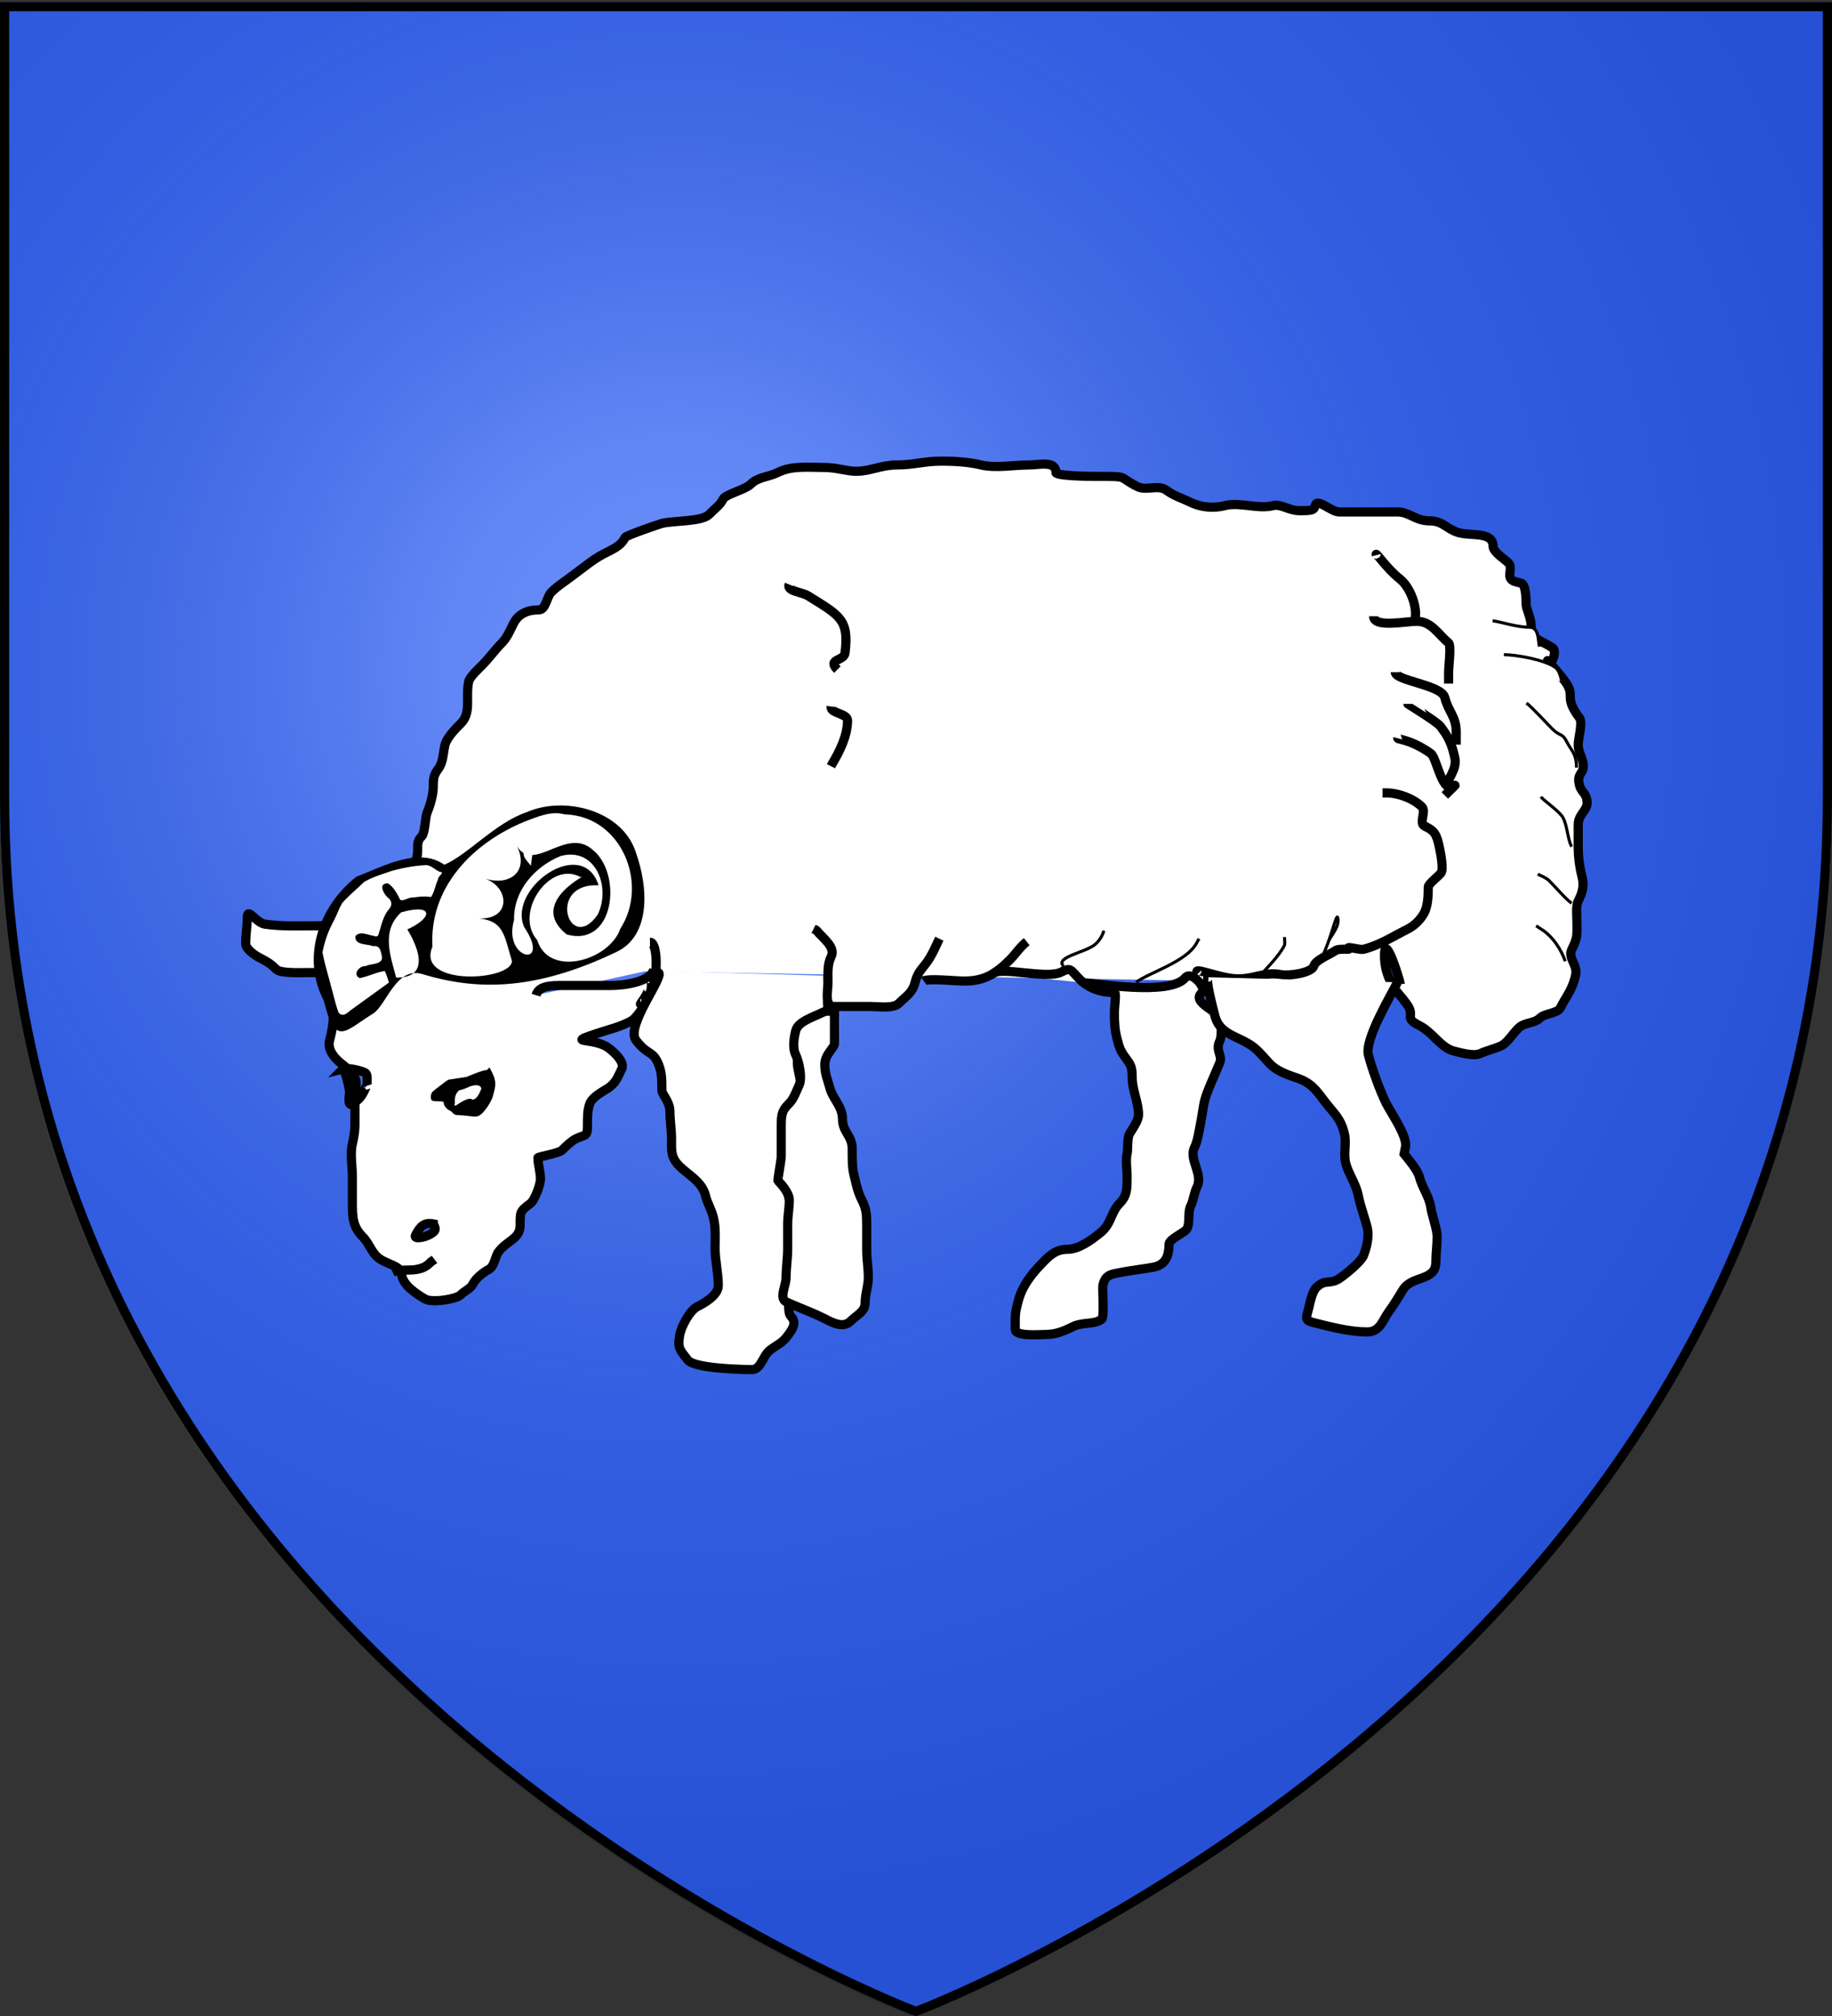 <svg xmlns="http://www.w3.org/2000/svg" xmlns:xlink="http://www.w3.org/1999/xlink" width="600" height="660" version="1.0"><rect width="100%" height="100%" fill="#333333" stroke="none"/><defs><linearGradient id="b"><stop offset="0" style="stop-color:#fff;stop-opacity:.314"/><stop offset=".19" style="stop-color:#fff;stop-opacity:.251"/><stop offset=".6" style="stop-color:#6b6b6b;stop-opacity:.125"/><stop offset="1" style="stop-color:#000;stop-opacity:.125"/></linearGradient><linearGradient id="a"><stop offset="0" style="stop-color:#fd0000;stop-opacity:1"/><stop offset=".5" style="stop-color:#e77275;stop-opacity:.659"/><stop offset="1" style="stop-color:#000;stop-opacity:.323"/></linearGradient><radialGradient xlink:href="#b" id="c" cx="221.445" cy="226.331" r="300" fx="221.445" fy="226.331" gradientTransform="matrix(1.353 0 0 1.349 -898.198 -99.105)" gradientUnits="userSpaceOnUse"/></defs><g style="display:inline"><path d="M300 660s300-112.833 300-399.588V.68H0v259.732C0 547.167 300 660 300 660z" style="fill:#2b5df2;fill-opacity:1;fill-rule:evenodd;stroke:none;stroke-width:1px;stroke-linecap:butt;stroke-linejoin:miter;stroke-opacity:1"/></g><g style="display:inline"><path d="M-522.07 646.642s298.5-112.32 298.5-397.772V-9.68h-597V248.87c0 285.452 298.5 397.772 298.5 397.772z" style="fill:url(#c);fill-opacity:1;fill-rule:evenodd;stroke:none" transform="translate(820.57 13.358)"/></g><g style="display:inline"><path d="M300 658.5S1.5 546.18 1.5 260.728V2.176h597v258.552C598.5 546.18 300 658.5 300 658.5z" style="opacity:1;fill:none;fill-opacity:1;fill-rule:evenodd;stroke:#000;stroke-width:3;stroke-linecap:butt;stroke-linejoin:miter;stroke-miterlimit:4;stroke-dasharray:none;stroke-opacity:1"/></g><g style="fill:#fff;fill-opacity:1"><path d="M157.142 290.195c1.174-2.348 7.944-16.17 10.621-17.508 1.351-.676 7.157-9.683 8.31-10.836 2.72-2.72 3.434-.206 4.775-5.57.807-3.228-.566-4.607 1.591-6.764.996-.995 1.044-5.793 1.592-7.162.978-2.445 1.99-5.641 1.99-8.355 0-2.675.178-3.687 1.59-5.57 1.463-1.95 1.474-4.582 1.99-7.162.478-2.392 3.154-5.144 5.172-7.162 1.658-1.658 1.99-3.86 1.99-6.366 0-2.298-.116-4.711.398-6.764.338-1.354 3.145-3.941 3.978-4.775 2.475-2.474 4.052-4.846 6.366-7.161 1.65-1.65 2.654-4.114 3.581-5.969 1.591-3.182 4.485-4.376 7.958-4.376 2.282 0 2.365-3.957 3.979-5.57 1.77-1.77 3.692-2.968 5.57-4.377l6.366-4.775c2.108-1.58 3.784-2.489 5.968-3.58 2.633-1.317 4.131-2.294 5.173-4.377.287-.574 10.418-4.097 11.538-4.377 3.602-.9 12.426-.49 14.722-2.785 2.13-2.13 3.45-2.921 4.376-4.775.822-1.644 6.874-2.894 8.754-4.774 2.208-2.209 5.52-2.164 8.355-3.581 4.462-2.23 9.423-1.592 14.722-1.592 3.549 0 6.99 1.194 9.946 1.194 4.352 0 7.754-1.99 12.733-1.99 5.221 0 8.499-1.193 13.925-1.193 3.805 0 8.687.282 12.334 1.194 4.459 1.114 10.506 0 15.12 0 3.112 0 8.355-1.434 8.355 2.387 0 1.056 10.103 1.194 11.937 1.194 11.64 0 7.089-.037 13.527 3.183 2.914 1.456 6.535-.77 9.152 1.193 2.29 1.717 5.153 2.577 7.161 3.581 3.192 1.596 7.02 2.224 11.141 1.194 4.78-1.195 10.248 1.218 15.12 0 2.415-.604 4.829 1.591 8.355 1.591 3.954 0 4.424-.191 4.774-1.591.632-2.528 4.954 1.99 7.56 1.99h18.302c3.59 0 5.532 2.784 9.947 2.784 4.13 0 5.184 2.391 8.754 3.581 3.961 1.32 11.14-.42 11.14 4.377 0 1.806 3.626 4.024 4.775 5.172 1.819 1.82-1.356 5.033 2.387 5.968l1.592.398c1.567.392 1.591 5.22 1.591 6.764 0 1.183 1.592 4.188 1.592 6.764 0 4.208 3.238 4.414 6.764 6.764 1.258.839-.125 5.446-1.194 4.377-2.27-2.27 4.532 4.688 5.968 7.56 1.745 3.49-.985 3.858 3.581 9.946 1.084 1.445-.398 6.433-.398 8.356 0 2.58 1.592 4.332 1.592 6.764 0 2.556-2.138 2.19-1.194 5.968.581 2.325 2.387 2.47 2.387 5.57 0 2.314-2.785 3.597-2.785 6.764v7.162c0 2.62.359 5.81 1.194 9.151.787 3.148-.05 5.273-1.194 7.56-.803 1.607-.398 4.882-.398 6.764 0 3.92.282 4.61-1.591 8.355-1.374 2.749 1.82 4.826 1.193 7.958-.914 4.57-3.001 6.799-4.774 10.345-.893 1.785-4.947 1.763-6.366 3.183-1.818 1.817-4.88 1.299-6.764 3.183-2.02 2.02-2.875 3.747-4.775 5.172-1.203.903-5.4 1.905-7.161 2.785-1.992.996-6.599-.356-8.356-.796-3.99-.997-6.617-5.894-10.743-7.957-5.178-2.59-.996-2.788-3.978-6.764l-1.194-1.592c-.846-1.127-5.422-5.311-5.726-12.607-.406-9.76 4.772 6.53 4.93 8.016" style="fill:#fff;fill-opacity:1;fill-rule:evenodd;stroke:#000;stroke-width:2.867;stroke-linecap:butt;stroke-linejoin:miter;stroke-miterlimit:4;stroke-opacity:1;stroke-dasharray:none" transform="matrix(1.046 0 0 1.046 -52.673 12.743)"/><path d="M339.601 294.875c1.252-.939 9.73 0 12.732 0 6.403 0 10.017-2.457 14.324-6.764 1.763-1.763 2.968-3.807 5.172-5.57" style="fill:#fff;fill-opacity:1;fill-rule:evenodd;stroke:#000;stroke-width:2.867;stroke-linecap:butt;stroke-linejoin:miter;stroke-miterlimit:4;stroke-opacity:1;stroke-dasharray:none" transform="matrix(1.046 0 0 1.046 -52.673 12.743)"/><path d="M361.484 292.488c2.17-2.17 16.694 1.799 21.088-.398 3.213-1.607 2.826-.8 5.937 2.311 2.631 2.631 6.352 4.055 10.774 4.055.713 0 0 4.357 0 6.366 0 3.033.115 5.234.795 7.958.782 3.125 1.103 3.99 3.183 6.764 1.397 1.862 1.592 2.936 1.592 5.57 0 3.913 1.99 7.672 1.99 11.538 0 1.88-1.748 4.239-2.786 5.968-.829 1.382-.491 5.15-.796 6.367-.489 1.957 0 4.723 0 6.763 0 3.95.114 6.253-2.387 8.754-2.738 2.738-2.45 6.336-5.968 9.151-2.882 2.306-6.686 5.172-10.345 5.172-3.458 0-5.463 1.882-7.162 3.581-2.624 2.625-5.173 5.573-6.764 8.754-1.154 2.309-1.418 3.684-1.989 5.968-.542 2.167-.398 4.47-.398 6.764 0 2.294 7.758 1.591 9.55 1.591 3.141 0 5.71-1.064 8.355-2.387 3.227-1.614 6.763-.597 9.15-2.387.933-.7.11-9.587.399-10.743.837-3.35 2.627-3.31 5.968-3.979 2.735-.547 7.293-1.06 9.947-1.591 3.907-.782 4.774-3.846 4.774-7.162 0-1.604 4.852-3.577 5.57-4.775 1.086-1.809.211-5.195 1.194-7.161.947-1.893 1.04-4.07 1.99-5.969 2.009-4.017-2.633-8.66-.796-12.334 1.007-2.013 1.46-5.307 1.99-7.957.392-1.965.805-5.214 1.193-6.764.722-2.89 3.31-8.277 4.775-11.937.88-2.2-1.518-3.728 0-6.764.614-1.228.397-5.07.397-6.366 0-2.635-9.795-5.638-5.968-8.753 1.516-1.233-3.263-7.038-5.28-4.605-4.807 5.798-28.537 1.577-31.481 1.577M425.543 292.488c-2.333-2.333 5.442 1.002 10.742 1.591 6.215.69 9.673-2.313 15.12-1.224 2.5.5 9.787-.523 10.345-2.754.45-1.804 5.272-3.656 6.763-4.775.98-.735 4.571-.183 4.18-.529-1.24-1.096 3.355.436 4.574.131 5.068-1.267 9.479-4.143 13.926-6.366 2.548-1.274 4.384-3.596 5.172-5.172 1.103-2.207 1.194-5.453 1.194-7.958 0-.96 3.264-3.423 3.978-4.377.899-1.198-.147-6.306-.398-7.56-.968-4.843-1.661-5.605-4.774-7.161-1.795-.898.623-4.549-.796-5.968-2.519-2.52-7.203-4.377-11.14-4.377h-1.194" style="fill:#fff;fill-opacity:1;fill-rule:evenodd;stroke:#000;stroke-width:2.867;stroke-linecap:butt;stroke-linejoin:miter;stroke-miterlimit:4;stroke-opacity:1;stroke-dasharray:none" transform="matrix(1.046 0 0 1.046 -52.673 12.743)"/><path d="M428.722 293.681c-1.21 0 1.633 10.514 1.989 11.937 1.733 6.933 8.647 6.26 13.528 11.14 4.3 4.301 3.922 5.684 11.936 8.356 4.538 1.512 6.023 3.52 8.754 7.162 3.146 4.195 5.096 5.267 6.366 10.344.725 2.904-.33 6.24.397 9.152.916 3.663 3.157 6.232 3.98 10.344.688 3.442 1.939 6.565 2.784 9.947.729 2.914-.348 6.64-1.193 8.754-.755 1.887-5.49 5.782-7.56 7.162-2.963 1.975-4.443.066-7.162 2.785-1.362 1.362-1.918 4.489-2.387 6.366-.869 3.475-1.512 3.9 1.99 4.774 5.197 1.3 10.959 2.785 16.312 2.785 4.095 0 4.86-3.826 6.764-6.366 1.458-1.943 3.287-4.947 4.377-6.764 2.8-4.665 10.345-2.611 10.345-8.753 0-2.753.398-5.212.398-7.957 0-2.303-1.627-6.614-1.99-9.152-.476-3.334-2.76-6.263-3.58-9.549-.567-2.267-4.102-6.32-4.775-7.161l.434-2.216c.648-3.31-4.586-10.687-6.06-13.637-1.892-3.783-4.526-11.032-5.557-15.153-1.214-4.856 6.913-18.371 9.092-22.728M481.246 161.586c-.393-1.57 2.777 3.734 7.56 7.56 2.634 2.108 4.774 7.063 4.774 10.742 0 1.484-.199 1.99-.796 3.183" style="fill:#fff;fill-opacity:1;fill-rule:evenodd;stroke:#000;stroke-width:2.867;stroke-linecap:butt;stroke-linejoin:miter;stroke-miterlimit:4;stroke-opacity:1;stroke-dasharray:none" transform="matrix(1.046 0 0 1.046 -52.673 12.743)"/><path d="M480.45 180.684c0 3.714 9.814 1.592 13.528 1.592 4.646 0 6.807 4.252 9.947 6.764.86.689 0 7.655 0 9.15v3.582M487.214 198.19c0 2.72 14.516 3.954 15.517 7.958 1.106 4.423 3.58 5.921 3.58 10.743v3.979" style="fill:#fff;fill-opacity:1;fill-rule:evenodd;stroke:#000;stroke-width:2.867;stroke-linecap:butt;stroke-linejoin:miter;stroke-miterlimit:4;stroke-opacity:1;stroke-dasharray:none" transform="matrix(1.046 0 0 1.046 -52.673 12.743)"/><path d="M491.192 208.138c0 .045 8.231 5.048 9.947 6.764.47.469.796 1.06 1.194 1.591 1.926 2.568 2.932 5.51 3.581 8.753.67 3.35-2.466 6.68-3.183 9.55-.046.181-.265.265-.398.397" style="fill:#fff;fill-opacity:1;fill-rule:evenodd;stroke:#000;stroke-width:2.867;stroke-linecap:butt;stroke-linejoin:miter;stroke-miterlimit:4;stroke-opacity:1;stroke-dasharray:none" transform="matrix(1.046 0 0 1.046 -52.673 12.743)"/><path d="M488.01 218.88c-.093.372 4.173.367 10.344 4.775 1.983 1.416 3.502 13.329 7.56 9.947.914-.762-2.583 2.582-3.183 3.183M297.426 170.737c-.862 2.154 4 2.351 5.968 3.581 9.923 6.202 12.86 7.333 11.539 17.905-.315 2.518-5.764 1.796-2.388 5.172M310.556 208.933c-.28 2.242 5.172 2.119 5.172 4.377 0 4.76-2.464 9.678-4.774 13.528-.153.254-.265.53-.398.796" style="fill:#fff;fill-opacity:1;fill-rule:evenodd;stroke:#000;stroke-width:2.867;stroke-linecap:butt;stroke-linejoin:miter;stroke-miterlimit:4;stroke-opacity:1;stroke-dasharray:none" transform="matrix(1.046 0 0 1.046 -52.673 12.743)"/><path d="M163.817 276.907c.753-.753-9.091 23.015-9.091 28.313 0 3.404-.473 5.472-1.194 8.355-.57 2.28.835 4.416 2.387 5.969 1.682 1.681 4.32 3.068 5.57 5.57.909 1.816 0 6.315 0 8.355v6.764c0 1.621-.454 4.207-.795 5.57-.758 3.032 0 7.141 0 10.345v7.958c0 4.531.057 7.617 3.183 10.743 2.529 2.529 2.787 5.77 6.366 7.56 3.923 1.96 5.36 1.735 5.968 4.774.624 3.117 4.598 5.623 7.162 7.162 2.296 1.377 9.95-.003 11.14-1.194 1.429-1.428 3.137-1.897 3.98-3.58.927-1.857 3.604-3.793 4.774-4.378 1.992-.996 2.015-4.013 3.183-5.57 2.717-3.622 6.764-3.999 6.764-8.355 0-4.205-.083-4.315 3.183-6.764 1.46-1.096 3.183-6.089 3.183-7.56 0-2.522-.796-4.573-.796-6.764 0-.31 6.542-1.37 7.56-2.387 1.45-1.45 2.928-2.857 4.377-3.581 2.723-1.361 3.58-.387 3.58-3.979 0-2.704-.07-4.995.796-7.162.729-1.821 3.917-3.623 5.173-4.376 2.98-1.788 3.492-3.801 4.774-6.366 1.197-2.394-3.67-6.41-5.172-7.162-5.167-2.584-12.157-.722-2.388-3.979 3.173-1.057 7.609-2.098 10.743-3.979 1.24-.744 3.153-3.673 3.979-4.774 1.21-1.614 1.496-3.605 2.28-5.173 1.78-3.56 1.936-14.54-.627-14.54M173.288 385.99c3.026-1.513 8.134.62 11.538-2.785.851-.85 1.082-.811 1.592-1.194m64.456-79.973c-.12 0 3.955-5.172 1.99-5.172m-95.042 25.464c1.28-.335 5.125.374 6.764 1.193 1.21.605.468 2.667.796 3.98-.213-.507-1.062 2.88-2.785 4.376-2.734 2.733-3.351 1.97-2.785-1.99.119-.834-1.103-6.081-1.99-7.56zm45.433 1.99c.137-.963-7.466 2.293-7.958 2.784-1.558 1.559-2.482 2.88-3.978 4.377-3.063 3.062 5.778 4.377 7.957 4.377 1.195 0 3.692-4.026 3.979-5.173.617-2.466 1.325-3.715 0-6.366zm-17.235 46.55c-2.81-.536-4.159.759-5.57 3.582-.655 1.31 2.668.655 3.979 0 2.342-1.172 2.673-1.778 1.591-3.581zm32.173-71.576c.996-3.379 5.449-3.03 11.617-3.03h11.616c4.294 0 12.646-1.086 13.638-5.05m-91.924-16.668c-2.898 1.885-8.112 3.03-13.132 3.03-5.545 0-11.312.26-16.668-.505-2.867-.41-5.556-5.562-5.556-2.02 0 2.535-.505 5.289-.505 8.081 0 1.74 2.938 3.742 4.546 4.546 2.324 1.162 3.449 1.933 5.05 3.535 1.31 1.31 7.931 1.01 9.597 1.01h10.102c2.843 0 2.02-3.706 2.02-6.06 0-1.006 4.154-5.278 5.05-7.072.427-.851-.443-4.24-.504-4.545z" style="fill:#fff;fill-opacity:1;fill-rule:evenodd;stroke:#000;stroke-width:2.867;stroke-linecap:butt;stroke-linejoin:miter;stroke-miterlimit:4;stroke-opacity:1" transform="matrix(1.046 0 0 1.046 -52.673 12.743)"/><path d="M256.579 286.667h60.104c9.099 0 18.161.505 27.274.505" style="fill:#fff;fill-opacity:1;fill-rule:evenodd;stroke:#000;stroke-width:0;stroke-linecap:butt;stroke-linejoin:miter;stroke-miterlimit:4;stroke-opacity:1;stroke-dasharray:none" transform="matrix(1.046 0 0 1.046 -52.673 12.743)"/><path d="m257.589 291.717-1.01.505c1.683 1.516-10.458 16.797-7.071 21.214 3.773 4.92 5.255 3.036 7.07 7.576 1.02 2.548 1.01 4.807 1.01 8.081 0 1.21 2.526 3.524 2.526 6.566 0 2.717.505 5.7.505 8.586 0 3.797-.29 5.77 2.526 8.587 2.66 2.66 7.015 4.827 8.08 9.09.724 2.894 1.728 3.877 2.526 7.072.776 3.102.505 6.376.505 9.596 0 3.591 1.01 7.734 1.01 11.617 0 3.172-4.972 5.77-6.565 6.566-2.242 1.12-5.042 6.004-5.556 9.092-.685 4.107.209 4.487 2.525 7.576 2.085 2.78 17.625 3.03 20.203 3.03 2.74 0 3.363-4.416 5.556-6.06 2.8-2.101 3.734-2.117 5.556-4.546 1.59-2.12 2.927-4.145 1.01-6.061-1.238-1.238-.505-6.386-.505-8.587v-8.08c0-4.788 1.515-8.725 1.515-13.638 0-2.648-2.02-6.132-2.02-9.596 0-4.51-1.01-8.904-1.01-12.627 0-3.27-.403-6.266 1.01-9.092 1.453-2.907 2.026-5.059 3.535-7.07 1.865-2.487-.505-7.657-.505-10.607 0-3.554-.206-5.65 1.01-8.082 1.078-2.155 4.705-4.609 7.072-5.555 2.544-1.018.85-5.423 1.515-8.082.081-.326 0-5.219 0-5.555" style="fill:#fff;fill-opacity:1;fill-rule:evenodd;stroke:#000;stroke-width:2.867;stroke-linecap:butt;stroke-linejoin:miter;stroke-miterlimit:4;stroke-opacity:1;stroke-dasharray:none" transform="matrix(1.046 0 0 1.046 -52.673 12.743)"/><path d="M311.632 304.344v10.102c0 1.31-3.03 3.39-3.03 6.566 0 3.009.965 4.871 1.515 7.07.929 3.716 4.04 5.938 4.04 10.102 0 3.85 3.03 5.174 3.03 9.092 0 2.872-.04 5.898.506 8.08.75 2.998 1.068 5.167 2.525 8.082 1.365 2.73 1.516 4.19 1.516 8.081v7.577c0 3.342.505 5.212.505 8.586 0 2.677-1.01 5.071-1.01 8.081 0 2.54-2.811 3.82-4.546 5.556-2.459 2.459-6.154.206-8.586-1.01-3.69-1.845-9.116-3.8-11.617-5.051-2.259-1.13 0-5.05 0-7.576 0-2.898.505-6.068.505-9.092v-7.576c0-2.765.505-4.88.505-7.576 0-2.298-2.568-5.093-3.536-6.06-.18-.182 1.01-6.37 1.01-7.577v-9.596c0-3.99.414-4.96 2.526-7.071 1.494-1.495 2.298-4.092 3.03-5.556 1.18-2.359-.06-7.697-1.01-9.597-1.097-2.195-.526-5.47 0-7.576.713-2.85 5.457-4.243 8.081-5.556 1.59-.794 1.925-.505 4.041-.505zM344.462 281.616c-.748 1.568-2.225 5.155-4.04 7.576-1.713 2.283-2.791 3.082-3.536 6.06-.83 3.318-2.621 4.137-5.05 6.567-1.762 1.76-6.36 1.01-9.092 1.01h-11.112c-3.297 0-2.02-4.648-2.02-7.576 0-2.924-.25-5.563 1.01-8.081 1.49-2.982-2.975-5.987-4.546-8.082-.226-.3-.673-.336-1.01-.505" style="fill:#fff;fill-opacity:1;fill-rule:evenodd;stroke:#000;stroke-width:2.867;stroke-linecap:butt;stroke-linejoin:miter;stroke-miterlimit:4;stroke-opacity:1;stroke-dasharray:none" transform="matrix(1.046 0 0 1.046 -52.673 12.743)"/><path d="M517.703 182.116c2.381.255 7.398 2.02 11.617 2.02 2.949 0 2.585 4.281 3.03 6.061M521.239 192.722c3.555 0 12.77 1.497 16.162 4.041 1.219.914 1.686 3.206 2.02 4.546M528.31 207.875c1.849 1.386 6.114 6.113 8.081 8.08 2.387 2.388 3.133 1.216 4.546 4.041 1.44 2.88 3.03 3.591 3.03 8.082M532.855 237.17c.462.923 5.034 4.016 6.566 6.06 1.2 1.6 1.698 5.273 2.02 6.566.461 1.842.516 2.04 1.01 3.03M540.432 288.687c-1.086-3.399-3.892-7.891-7.577-10.102-.52-.312-1.01-.673-1.515-1.01M542.452 270.504c-1.437-.862-5.11-5.11-7.071-7.071-.875-.875-2.543-1.524-3.536-2.02M383.353 290.202c-2.74-2.74 6.496-4.24 9.596-6.566 1.649-1.236 2.69-3.182 3.03-4.546M406.081 295.253c3.76-2.82 14.367-6.023 18.183-11.112.836-1.114.82-1.367 1.515-2.525M444.972 293.233c1.688-2.25 5.686-5.815 7.576-9.597.162-.322 0-1.934 0-2.525M466.185 282.626c1.217-2.433 3.69-4.937 3.03-7.576-.427-1.713-2.014 6.556-5.05 12.627-.238.476-.337 1.01-.505 1.515" style="fill:#fff;fill-opacity:1;fill-rule:evenodd;stroke:#000;stroke-width:.956px;stroke-linecap:butt;stroke-linejoin:miter;stroke-opacity:1" transform="matrix(1.046 0 0 1.046 -52.673 12.743)"/></g><path d="M-421.536 532.409c-14.332 3.641-26.08 16.015-24.992 31.468-2.672 14.82 2.227 11.265 12.464 9.854 4.843-.668 12.594-10.672 19.07-5.133 6.586 5.634 13.977 10.424 23.357 13.685 9.379 3.262 20.747 4.994 35.287 4.513 11.107-.367 17.092-13.13 17.993-26.614 1.053-13.416-13.425-24.728-26.2-24.738-10.268-.97-22.29 4.777-30.28 4.652-5.13-8.577-18.029-7.18-26.7-7.687zm8.318 15.873c10.333 1.413 8.673 5.578-.38 5.66 1.008 7.644-.029 16.611-9.282 12.402 1.094-7.03 1.585-15.371 9.662-18.062zm52.784 4c11.164 1.638 10.655 15.267 3.212 21.495-13.236 7.952-10.769-15.68 3.991-8.318 1.7-16.462-26.576-10.702-26.6 2.578 2.786 15.575-10.448 6.716-2-3.315 3.513-8.482 12.613-12.652 21.397-12.44z" style="fill:#000" transform="rotate(-23.785 -802.882 -902.027) scale(1.046)"/><path d="M-366.242 537.885c-17.544-.472-35.799 6.668-42.336 24.175-9.892 9.29 18.203 19.815 20.955 14.186 1.002-8.279 2.771-12.533-4.085-16.404 9.07 4.449 12.717-4.902 6.865-10.562 6.218 5.355 13.514 3.256 13.167-5.314 1.392 10.079 16.817.309 21.343 10.823 5.276 10.424-6.086 30.597-18.237 20.736-7.685-14.683 15.997-14.628 11.252-14.629-6.653-8.913-23.808 1.709-20.414 12.506-1.472 12.298 18.037 15.028 25.248 7.232 13.95-9.12 14.57-32.21-1.49-39.75-3.468-2.842-8.046-2.739-12.268-3z" style="fill:#fff;fill-opacity:1" transform="rotate(-23.785 -802.882 -902.027) scale(1.046)"/><path d="M-368.576 548.705c1.576-2.519 1.51-2.352.995-2.55-.257-.098-.996-.184-1.643-.191-1.132-.012-1.186.023-1.508.992-.283.853-.266 1.26.114 2.685l.448 1.68.51-.849c.28-.467.768-1.262 1.084-1.767zM-439.212 569.766c4.548-.99 9.105-1.93 13.65-2.929.09-1.277.321-2.557.23-3.837-2.62-.7-5.394-.52-8.03-1.121-1.79-1.9 1.406-3.674 3.186-2.678 1.81-.145 4.907 1.725 5.813-.456.36-1.656 1.071-3.757-1.16-4.31-1.393-1.486-5.15-2.48-3.847-5.09 2.048-1.092 3.752 1.272 5.367 2.215.624.718 1.213.698 1.738-.104 1.766-1.95 3.279-4.21 5.665-5.474 1.725-.709 2.348-2.049 1.383-3.704-.72-1.69-.922-5.296 1.889-3.961 1.069 1.616 1.268 3.733 1.41 5.627-.452 1.715 2.935.83 4.02 1.609 1.788.499 3.63 1.06 5.159 2.114 1.664-1.025 2.704-2.858 4.217-4.107.114-.864 2.907-1.237 1.696-1.841-1.422-1.196-1.78-3.45-3.792-4-3.387-1.281-6.97-2.067-10.555-2.553-2.947-.218-5.948-.632-8.889-.253-2.93 1.105-5.986 1.938-8.837 3.247-1.744 1.254-3.208 2.887-4.912 4.213a33.109 33.109 0 0 0-7.004 7.457c-.837 3.65-1.254 7.428-1.883 11.134-.342 2.714-.97 5.425-1.1 8.147.781 2.28 2.976.83 4.586.655z" style="fill:#fff;fill-opacity:1" transform="rotate(-23.785 -802.882 -902.027) scale(1.046)"/><path d="M150.23 365.085c-1.632-.103-1.432.07-4.407-3.806-.507-.66-.703-.72-2.317-.72-1.022 0-1.896-.133-2.078-.315-.548-.548-.384-2.264.275-2.868.843-.774 4.97-3.898 5.155-3.902.086-.002 2.397-.355 5.138-.783 5.373-.84 6.567-.932 6.818-.524.09.144.663.262 1.274.262 1.34 0 1.742.346 1.742 1.5 0 .654-.265 1.16-1.06 2.022-1.054 1.143-1.561 2.297-1.564 3.557-.004 1.715-.526 2.613-2.438 4.198-2.085 1.729-1.83 1.675-6.538 1.379z" style="fill:#000;fill-opacity:1"/><path d="M153.93 355.68c-1.264.577-2.52 1.09-3.564 1.287-1.745 1.484-1.366 3.443-1.401 4.382-.458.632.19.785.924.2 2.184-1.503 4.175-2.333 4.823-1.518 1.741-.2 2.506-2.673 2.915-3.558-.06-1.249-1.678-1.536-3.698-.794z" style="fill:#fff;fill-opacity:1"/></svg>